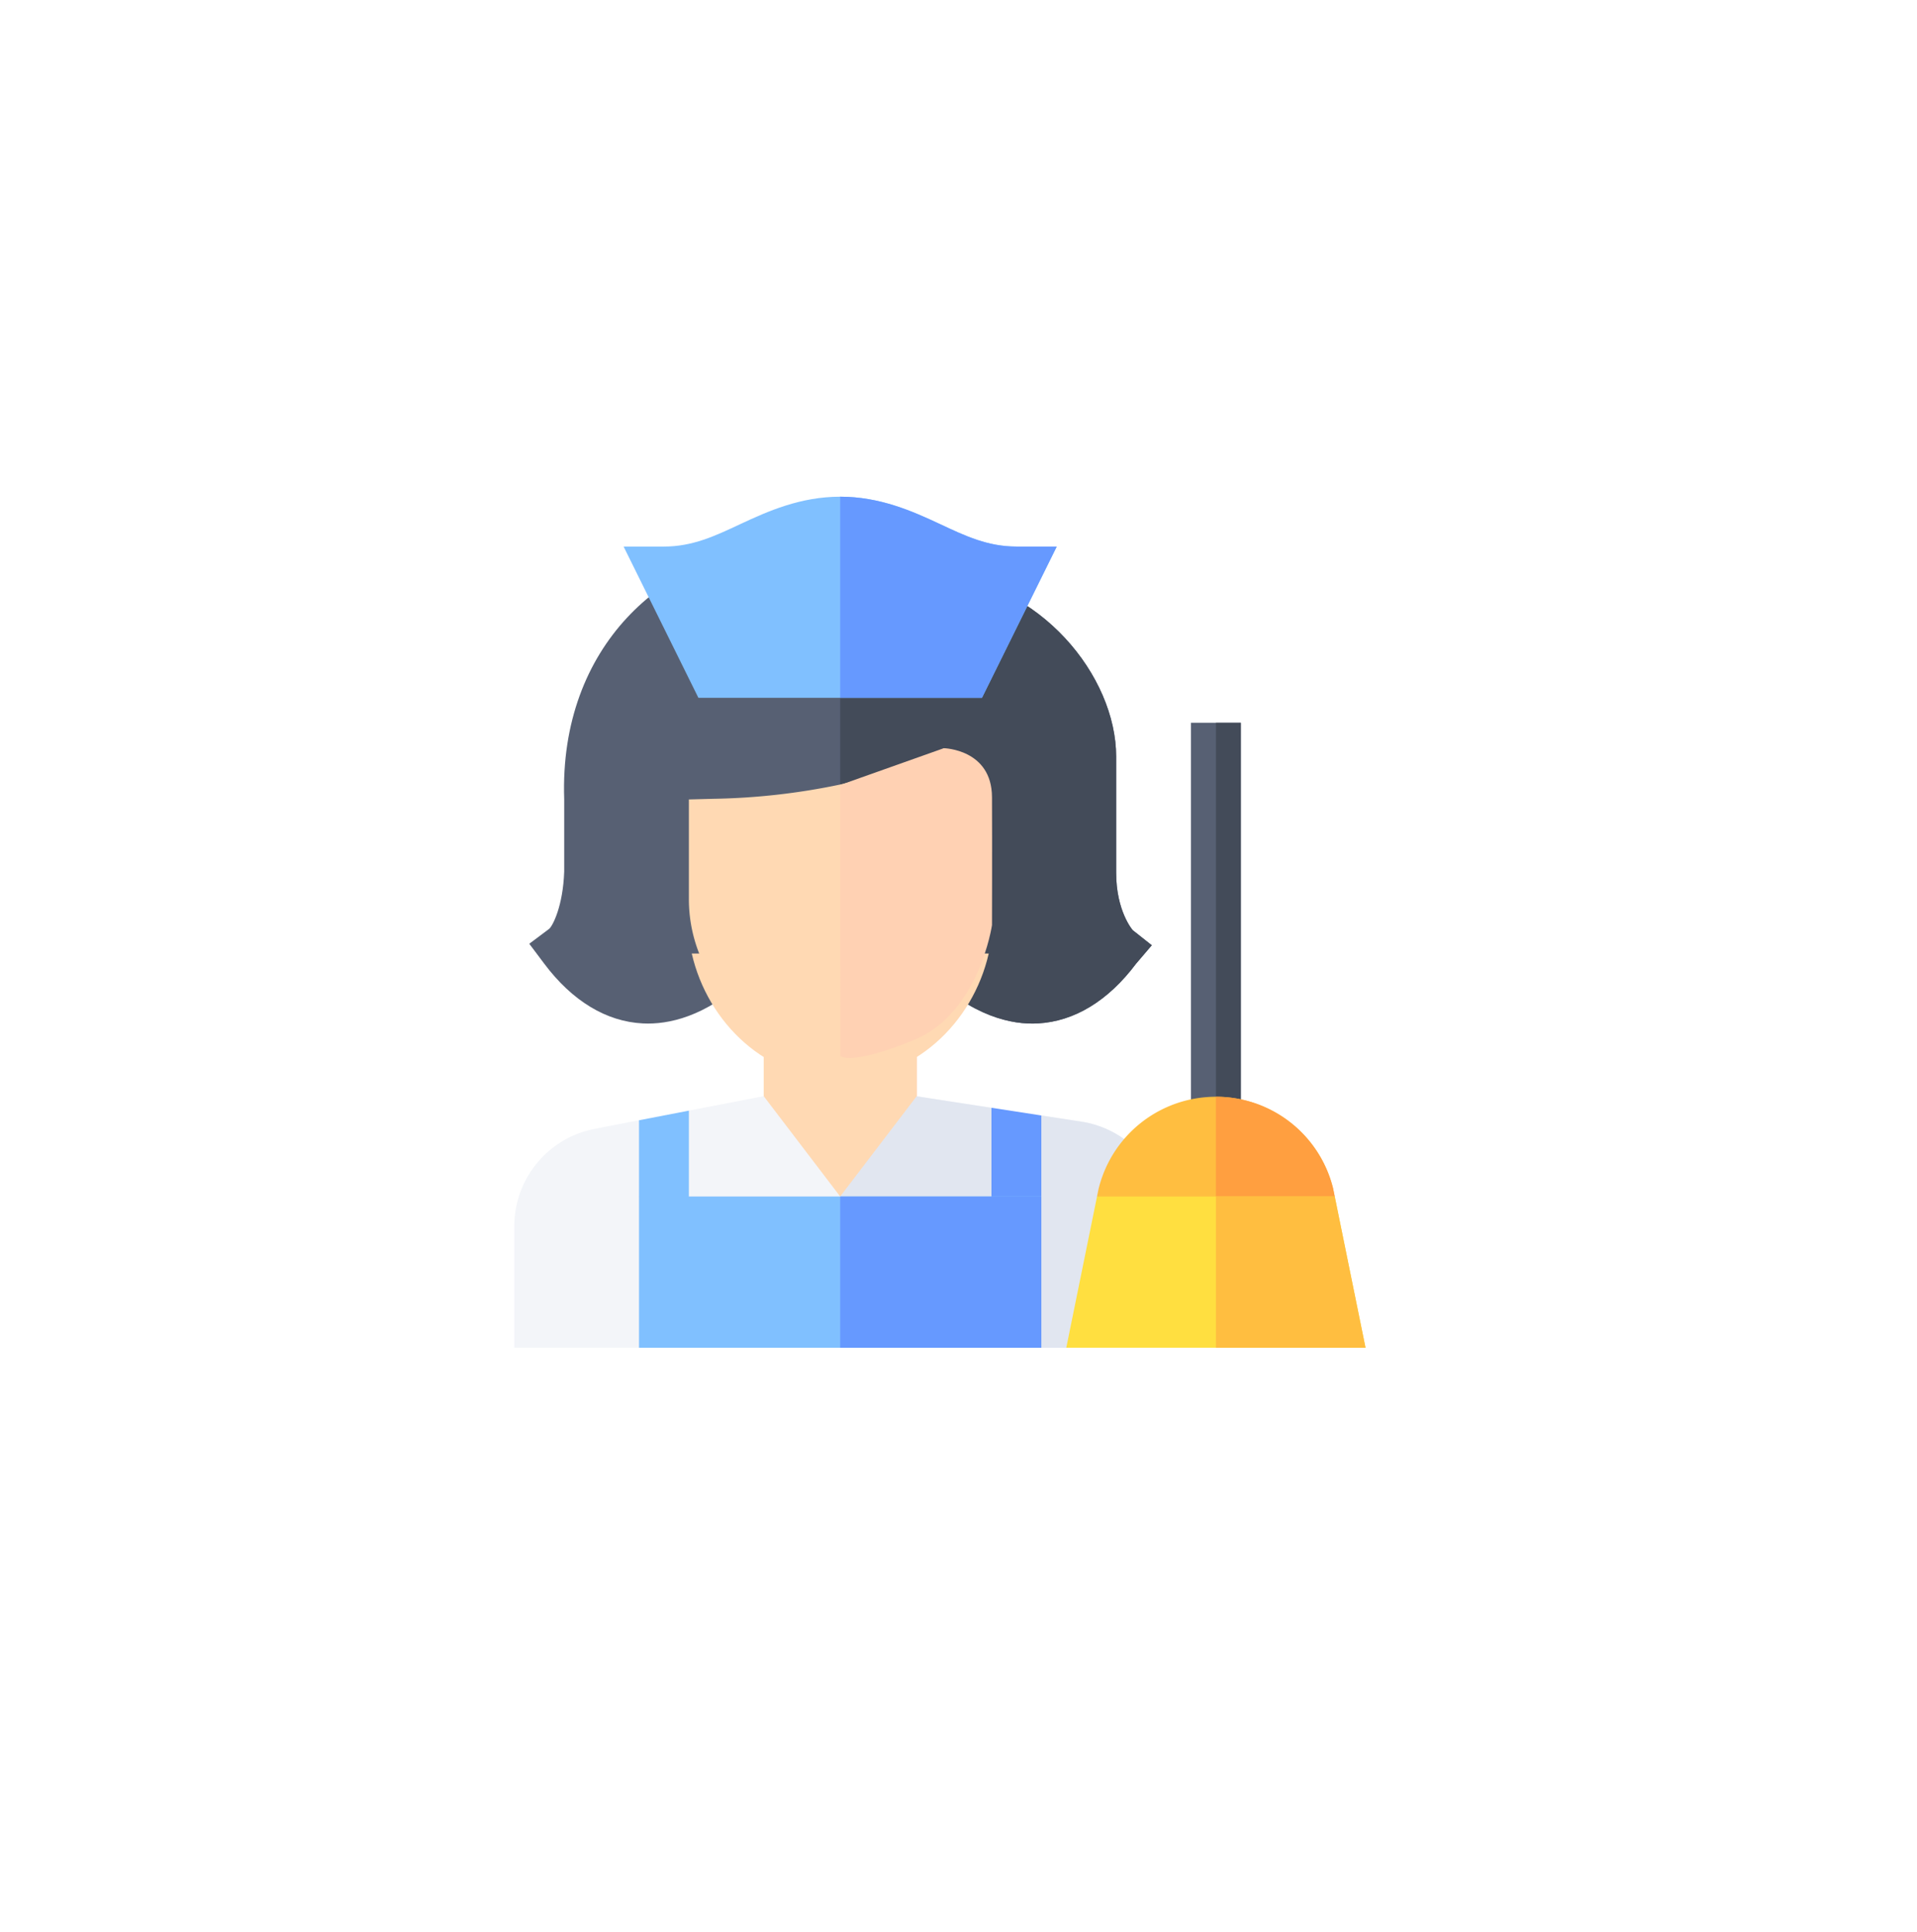 <svg xmlns="http://www.w3.org/2000/svg" xmlns:xlink="http://www.w3.org/1999/xlink" width="246" height="248" viewBox="0 0 246 248">
  <defs>
    <filter id="Ellipse_62" x="0" y="0" width="246" height="248" filterUnits="userSpaceOnUse">
      <feOffset dx="3" dy="9" input="SourceAlpha"/>
      <feGaussianBlur stdDeviation="9" result="blur"/>
      <feFlood flood-opacity="0.051"/>
      <feComposite operator="in" in2="blur"/>
      <feComposite in="SourceGraphic"/>
    </filter>
    <filter id="Path_1210" x="79.771" y="107.997" width="56.106" height="39.535" filterUnits="userSpaceOnUse">
      <feOffset dy="3" input="SourceAlpha"/>
      <feGaussianBlur stdDeviation="3" result="blur-2"/>
      <feFlood flood-opacity="0.039"/>
      <feComposite operator="in" in2="blur-2"/>
      <feComposite in="SourceGraphic"/>
    </filter>
  </defs>
  <g id="Group_687" data-name="Group 687" transform="translate(-998 -2792)">
    <g transform="matrix(1, 0, 0, 1, 998, 2792)" filter="url(#Ellipse_62)">
      <ellipse id="Ellipse_62-2" data-name="Ellipse 62" cx="96" cy="97" rx="96" ry="97" transform="translate(24 18)" fill="#fff"/>
    </g>
    <g id="Group_674" data-name="Group 674" transform="translate(1.901)">
      <path id="Path_1211" data-name="Path 1211" d="M205.814,187.39a19.051,19.051,0,0,0,9.6-16.629v-12.8a6.333,6.333,0,0,0-4.935-6.238l-1.172-.269A60.193,60.193,0,0,1,196,156.085V208.96l9.814-12.863Z" transform="translate(907.914 2736.608)" fill="#fb9"/>
      <g id="housekeeping" transform="translate(1062.099 2855.75)">
        <path id="Path_1160" data-name="Path 1160" d="M86.437,79.387c-.022-.022-2.141-2.441-2.131-7.416V57.1c0-10.279-9.7-22.458-23.395-23.461l-12.02-2.156-8.083-1.3-.372.025C26.554,31.168,12.81,42.77,13.476,62.571l0,9.285c-.153,4.457-1.475,6.96-1.922,7.354L8.994,81.128l1.922,2.56c3.591,4.788,7.972,7.441,12.669,7.666.206.013.422.016.641.016,3.382,0,8.263-1.278,13.676-6.747l10.989.108,11.2.111c5.719,5.672,10.891,6.7,14.166,6.51,4.672-.247,9.032-2.9,12.6-7.663l2.019-2.366Z" transform="translate(-7.075 -23.749)" fill="#576073"/>
        <path id="Path_1161" data-name="Path 1161" d="M221.371,96.125c4.672-.247,9.032-2.9,12.6-7.663l2.019-2.366-2.447-1.934c-.022-.022-2.141-2.441-2.131-7.416V61.877c0-10.279-9.7-22.458-23.395-23.461L196,36.26V89.505l11.2.111C212.924,95.288,218.1,96.316,221.371,96.125Z" transform="translate(-154.184 -28.524)" fill="#434b59"/>
        <path id="Path_1162" data-name="Path 1162" d="M73,363.954l-5.369-.827-3.2,4-3.2-4.983-9.6-1.48-9.814,6.463L32,360.648,22.4,362.5l-3.2,4.62L16,363.74,10.023,364.9A12.729,12.729,0,0,0,0,377.393v15.545H70.83l6.4-6.4h6.4V376.364A12.842,12.842,0,0,0,73,363.954Z" transform="translate(0 -283.706)" fill="#f3f5f9"/>
        <path id="Path_1163" data-name="Path 1163" d="M231.415,386.584h6.4V376.411A12.842,12.842,0,0,0,227.184,364l-5.369-.827-3.2,4-3.2-4.983-9.6-1.48L196,367.17v25.815h29.015Z" transform="translate(-154.184 -283.752)" fill="#e1e6f0"/>
        <path id="Path_1164" data-name="Path 1164" d="M410.2,136H407v51.2h6.4V136Z" transform="translate(-320.169 -106.985)" fill="#576073"/>
        <path id="Path_1165" data-name="Path 1165" d="M422,136h3.2v51.2H422Z" transform="translate(-331.968 -106.985)" fill="#434b59"/>
        <path id="Path_1166" data-name="Path 1166" d="M380.778,372.738a15.495,15.495,0,0,0-30.1.137l-.19.925,6.828,3.2h16.675l7-3.2Z" transform="translate(-275.715 -283.982)" fill="#ffbe40"/>
        <path id="Path_1167" data-name="Path 1167" d="M437.251,373.8l-.219-1.062A15.472,15.472,0,0,0,422,361v16h8.247Z" transform="translate(-331.968 -283.982)" fill="#ff9f40"/>
        <path id="Path_1168" data-name="Path 1168" d="M366.452,421H335.945L332,440.414h38.4Z" transform="translate(-261.169 -331.182)" fill="#ffdf40"/>
        <path id="Path_1169" data-name="Path 1169" d="M437.251,421H422v19.414h19.2Z" transform="translate(-331.968 -331.182)" fill="#ffbe40"/>
        <path id="Path_1170" data-name="Path 1170" d="M116.135,6.4c-3.672,0-6.529-1.344-9.841-2.9C102.8,1.863,98.618,0,93.521,0S84.245,1.863,80.747,3.5c-3.313,1.553-6.169,2.9-9.841,2.9H65.728l9.6,19.414h36.385l9.6-19.414Z" transform="translate(-51.705)" fill="#80c0ff"/>
        <path id="Path_1171" data-name="Path 1171" d="M223.793,6.4h-5.178c-3.672,0-6.529-1.344-9.841-2.9C205.276,1.863,201.1,0,196,0V25.815h18.192Z" transform="translate(-154.184)" fill="#69f"/>
        <path id="Path_1174" data-name="Path 1174" d="M81.4,386.765V369.344L75,370.581v9.784Z" transform="translate(-58.999 -290.546)" fill="#80c0ff"/>
        <path id="Path_1175" data-name="Path 1175" d="M293.4,379.026v-10.4l-6.4-.987v17.784Z" transform="translate(-225.77 -289.208)" fill="#69f"/>
        <path id="Path_1176" data-name="Path 1176" d="M100.815,421H75v19.414h51.629V421Z" transform="translate(-58.999 -331.182)" fill="#80c0ff"/>
        <path id="Path_1177" data-name="Path 1177" d="M196,421h25.815v19.414H196Z" transform="translate(-154.184 -331.182)" fill="#69f"/>
        <g id="Group_663" data-name="Group 663" transform="translate(22.401 32.312)">
          <path id="Path_1172" data-name="Path 1172" d="M138.894,151.723l-1.172-.269a60.192,60.192,0,0,1-13.308,4.631,85.649,85.649,0,0,1-16.3,1.832L105,158v12.757a19.052,19.052,0,0,0,9.6,16.585v8.738l9.814,12.876,9.814-12.863V187.39a19.051,19.051,0,0,0,9.6-16.629v-12.8A6.333,6.333,0,0,0,138.894,151.723Z" transform="translate(-105 -151.454)" fill="#ffd9b3"/>
        </g>
      </g>
      <g transform="matrix(1, 0, 0, 1, 996.1, 2792)" filter="url(#Path_1210)">
        <path id="Path_1210-2" data-name="Path 1210" d="M176.037,247.384c-2.757-.054-5.022-1.185-7.434-2.423-2.659-1.4-5.76-2.961-9.65-2.961s-6.991,1.561-9.65,2.961c-2.363,1.184-4.628,2.369-7.286,2.423H139.9c2.057,9,9.662,16.151,19.053,16.151s17-7.164,19.053-16.151Z" transform="translate(-51.13 -128)" fill="#ffd9b3"/>
      </g>
      <path id="Path_1212" data-name="Path 1212" d="M950,2798.14l13.288-4.718s6.153.119,6.182,6.275,0,16.437,0,16.437-1.649,11.318-10.008,14.734-9.463,2.038-9.463,2.038Z" transform="translate(153.927 94.608)" fill="#ffd1b3"/>
    </g>
  </g>
</svg>
